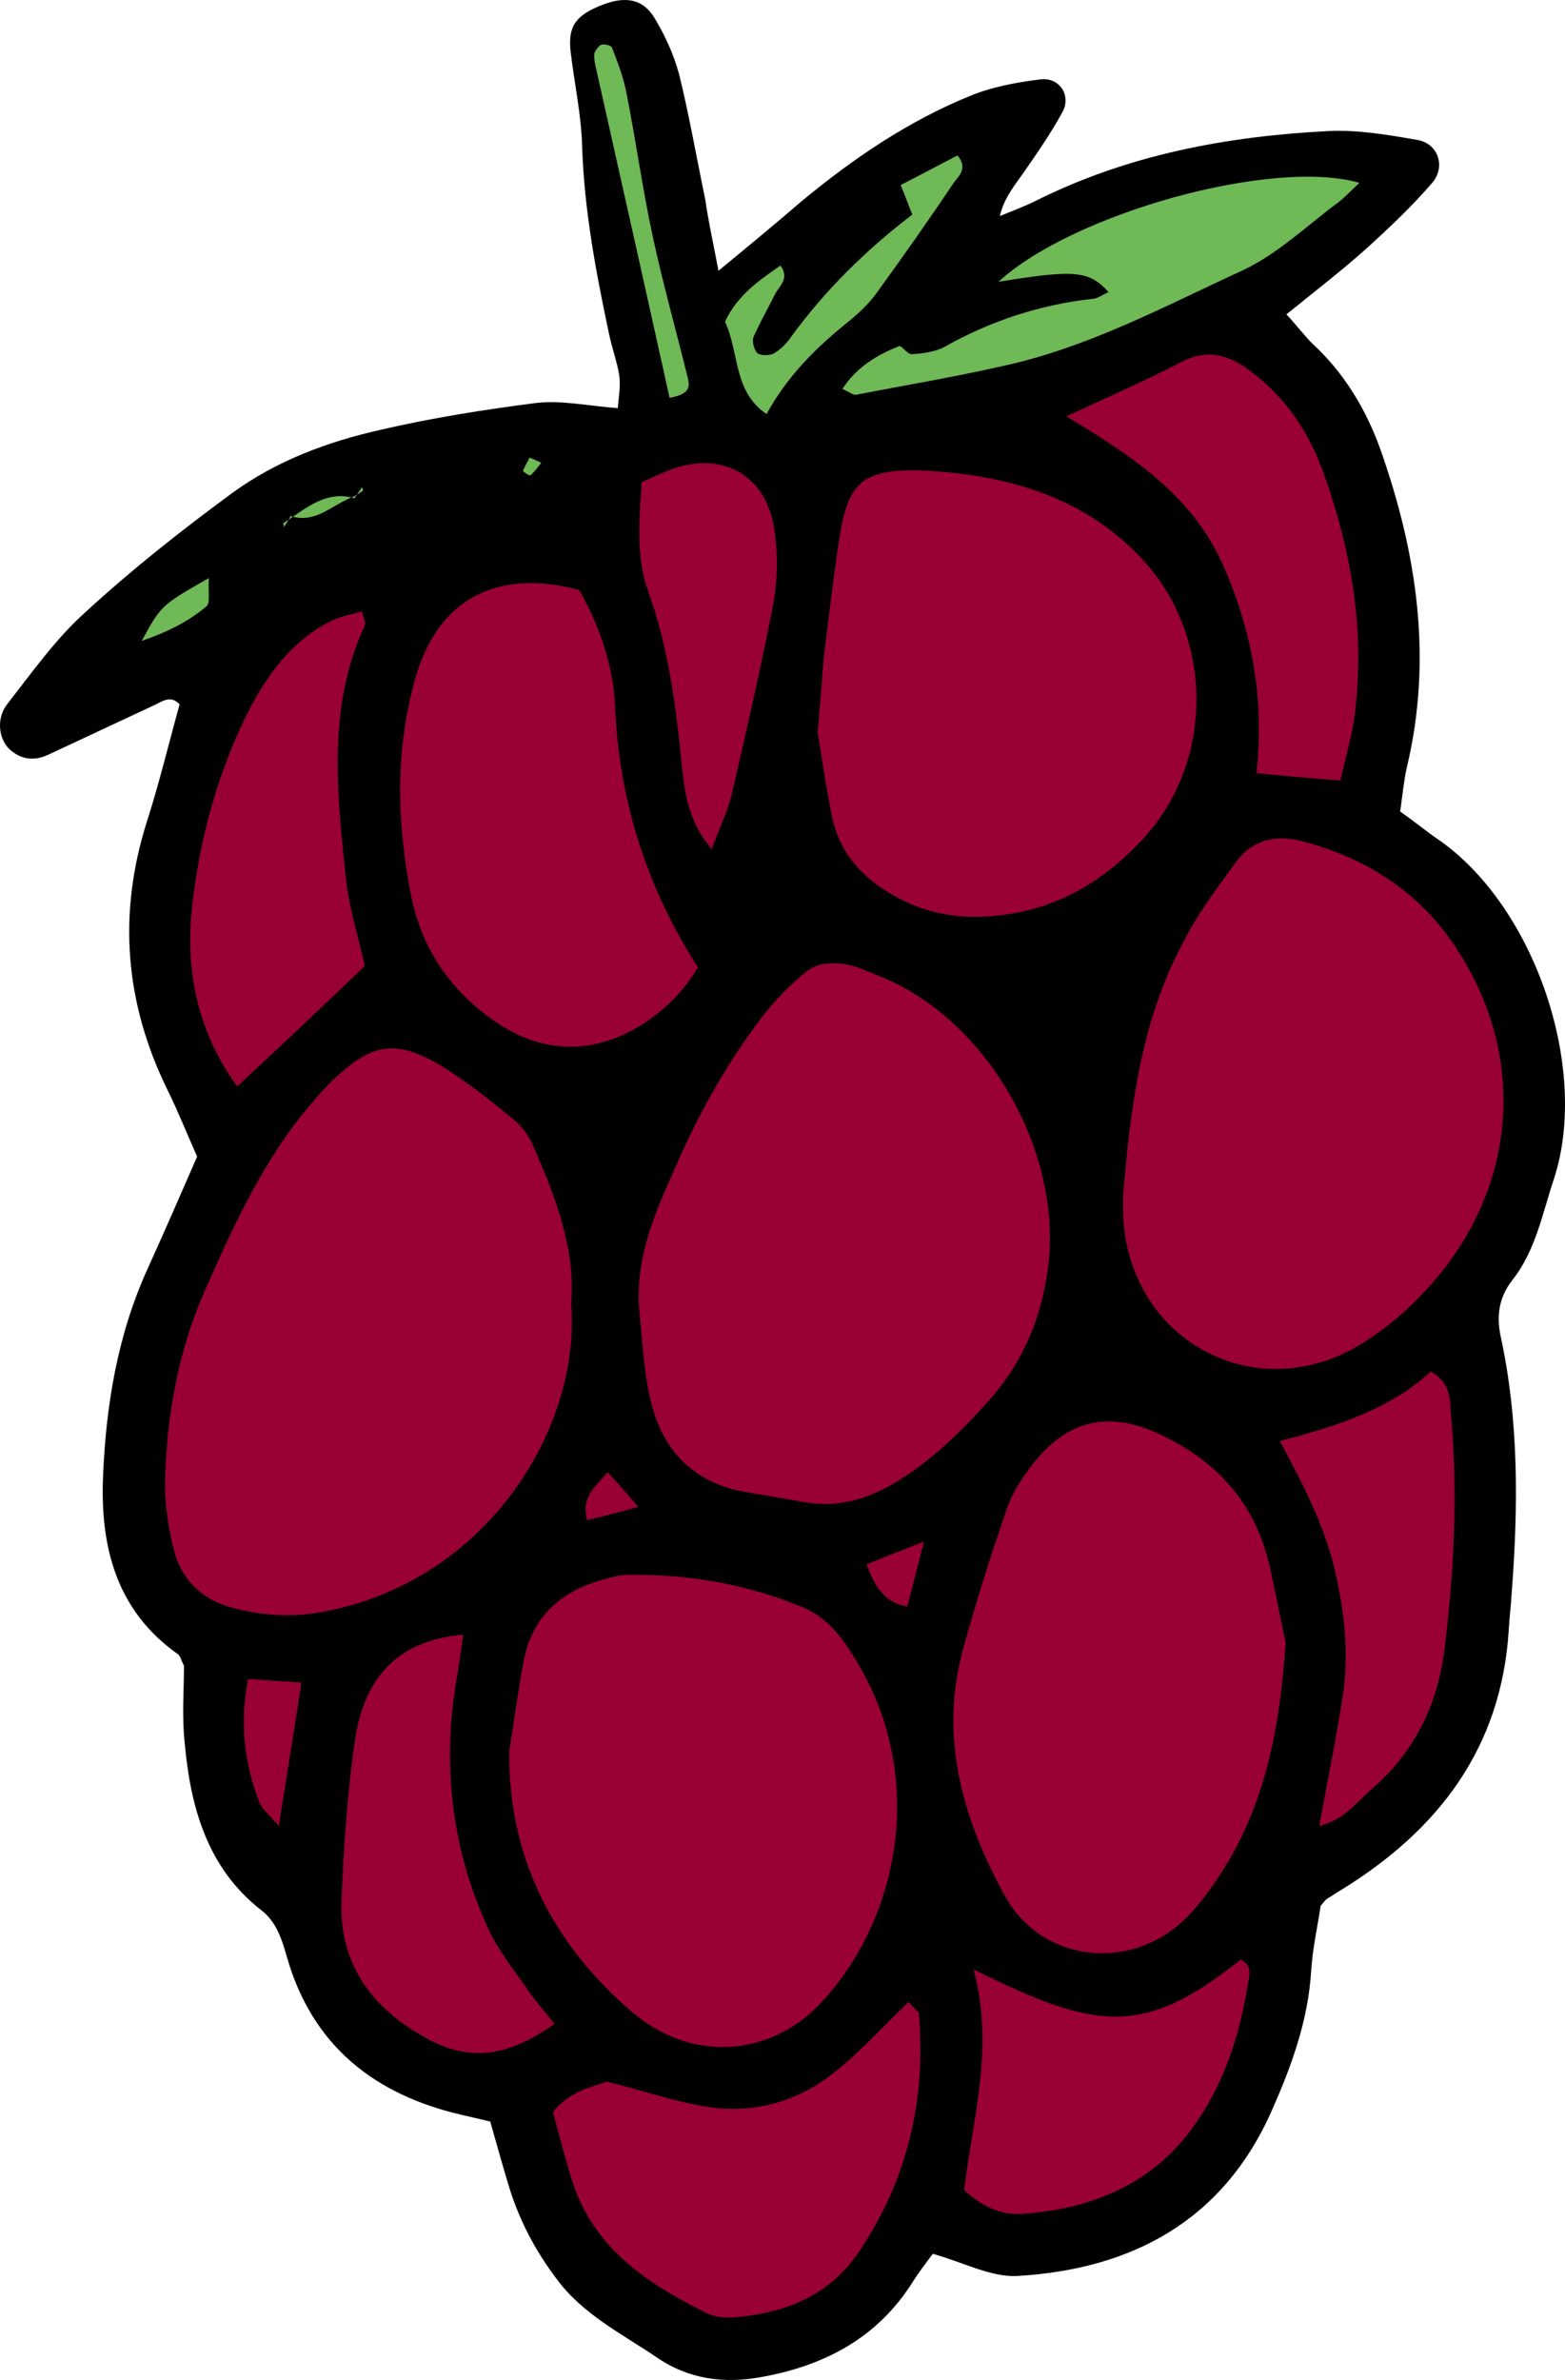 <svg width="25" height="38" viewBox="0 0 25 38" fill="none" xmlns="http://www.w3.org/2000/svg">
<path d="M11.477 4.323C12.024 3.874 12.42 3.544 12.804 3.214C13.631 2.529 14.517 1.928 15.507 1.527C15.856 1.385 16.24 1.314 16.625 1.267C16.927 1.232 17.114 1.527 16.974 1.786C16.788 2.128 16.566 2.447 16.345 2.765C16.205 2.966 16.042 3.155 15.972 3.45C16.17 3.367 16.368 3.296 16.555 3.202C18.022 2.47 19.595 2.176 21.214 2.093C21.691 2.069 22.169 2.152 22.646 2.235C22.972 2.293 23.1 2.659 22.879 2.919C22.565 3.284 22.215 3.615 21.854 3.945C21.447 4.311 21.016 4.641 20.55 5.019C20.713 5.195 20.829 5.349 20.957 5.479C21.47 5.95 21.819 6.529 22.052 7.177C22.634 8.829 22.891 10.516 22.471 12.262C22.425 12.474 22.402 12.71 22.367 12.958C22.588 13.111 22.786 13.276 22.996 13.418C24.521 14.491 25.395 17.063 24.824 18.821C24.638 19.375 24.533 19.965 24.16 20.437C23.939 20.72 23.904 21.015 23.974 21.345C24.265 22.69 24.253 24.058 24.149 25.427C24.137 25.627 24.114 25.816 24.102 26.017C23.986 27.904 22.984 29.213 21.435 30.169C21.353 30.216 21.272 30.275 21.19 30.322C21.167 30.346 21.144 30.369 21.097 30.428C21.05 30.747 20.969 31.101 20.946 31.455C20.899 32.257 20.631 32.988 20.317 33.696C19.536 35.466 18.069 36.233 16.252 36.339C15.833 36.362 15.402 36.126 14.901 35.985C14.796 36.126 14.668 36.291 14.551 36.48C13.981 37.353 13.142 37.778 12.152 37.955C11.57 38.061 10.999 37.99 10.487 37.636C9.928 37.259 9.31 36.952 8.891 36.386C8.553 35.938 8.297 35.454 8.134 34.923C8.029 34.581 7.936 34.239 7.831 33.873C7.68 33.838 7.528 33.802 7.377 33.767C5.991 33.448 4.989 32.67 4.582 31.242C4.5 30.959 4.418 30.688 4.174 30.499C3.312 29.827 3.044 28.86 2.951 27.833C2.904 27.42 2.939 26.984 2.939 26.595C2.893 26.512 2.881 26.429 2.834 26.406C1.856 25.71 1.6 24.695 1.646 23.575C1.693 22.43 1.879 21.31 2.357 20.26C2.625 19.67 2.881 19.08 3.149 18.467C2.986 18.101 2.846 17.747 2.671 17.393C1.996 16.013 1.879 14.597 2.345 13.123C2.543 12.509 2.695 11.872 2.869 11.247C2.718 11.082 2.578 11.212 2.438 11.271C1.879 11.53 1.332 11.79 0.773 12.049C0.552 12.155 0.33 12.132 0.144 11.955C-0.019 11.79 -0.066 11.471 0.121 11.235C0.517 10.728 0.901 10.185 1.379 9.761C2.112 9.088 2.904 8.463 3.708 7.873C4.418 7.354 5.245 7.048 6.096 6.859C6.911 6.67 7.738 6.54 8.565 6.434C8.972 6.387 9.392 6.481 9.869 6.517C9.881 6.352 9.916 6.175 9.893 5.998C9.858 5.774 9.776 5.561 9.73 5.337C9.52 4.346 9.334 3.367 9.299 2.341C9.287 1.822 9.17 1.314 9.112 0.795C9.077 0.406 9.205 0.241 9.625 0.076C9.997 -0.066 10.277 -0.019 10.463 0.3C10.626 0.571 10.766 0.878 10.848 1.185C11.011 1.845 11.127 2.518 11.267 3.19C11.313 3.52 11.383 3.827 11.477 4.323Z" fill="black"/>
<path d="M4.64 8.239C5.048 8.369 5.315 8.05 5.642 7.932C5.688 7.909 5.746 7.873 5.793 7.838C5.805 7.838 5.793 7.802 5.781 7.779C5.746 7.838 5.7 7.897 5.665 7.956C5.269 7.838 4.966 8.05 4.663 8.262C4.617 8.298 4.57 8.321 4.523 8.357C4.523 8.357 4.535 8.392 4.535 8.416C4.582 8.345 4.617 8.298 4.64 8.239Z" fill="#6FB957"/>
<path d="M9.124 20.814C9.194 19.941 8.88 19.127 8.53 18.325C8.46 18.148 8.332 17.971 8.192 17.865C7.82 17.558 7.435 17.252 7.028 17.004C6.329 16.603 5.968 16.65 5.374 17.193C5.164 17.381 4.978 17.617 4.791 17.841C4.128 18.691 3.685 19.67 3.254 20.649C2.846 21.593 2.672 22.572 2.637 23.586C2.625 23.976 2.683 24.365 2.776 24.742C2.893 25.214 3.219 25.533 3.685 25.663C4.116 25.78 4.559 25.828 5.024 25.757C7.703 25.344 9.287 22.855 9.124 20.814Z" fill="#990033"/>
<path d="M10.207 20.873C10.265 21.392 10.277 21.911 10.405 22.407C10.591 23.15 11.069 23.657 11.849 23.811C12.164 23.869 12.478 23.917 12.804 23.976C13.34 24.082 13.829 23.952 14.283 23.681C14.819 23.362 15.262 22.949 15.681 22.489C16.31 21.829 16.648 21.074 16.752 20.154C16.939 18.349 15.774 16.296 14.085 15.6C13.876 15.518 13.666 15.411 13.445 15.388C13.27 15.364 13.037 15.388 12.909 15.494C12.629 15.706 12.385 15.966 12.164 16.249C11.593 17.004 11.139 17.818 10.766 18.691C10.44 19.41 10.16 20.095 10.207 20.873Z" fill="#990033"/>
<path d="M17.94 19.104C17.94 19.174 17.94 19.269 17.94 19.363C17.999 21.381 20.037 22.501 21.737 21.463C22.238 21.156 22.657 20.767 23.03 20.307C24.3 18.715 24.346 16.65 23.158 14.987C22.576 14.173 21.749 13.677 20.794 13.43C20.386 13.323 20.014 13.406 19.757 13.748C19.455 14.161 19.14 14.574 18.907 15.034C18.232 16.284 18.057 17.676 17.94 19.104Z" fill="#990033"/>
<path d="M8.134 27.963C8.122 29.65 8.821 31.007 10.044 32.08C11.069 32.988 12.338 32.8 13.096 31.997C14.33 30.7 14.796 28.494 13.759 26.654C13.538 26.264 13.282 25.863 12.851 25.674C11.954 25.297 11.011 25.132 10.032 25.144C9.904 25.144 9.776 25.179 9.66 25.214C8.984 25.391 8.507 25.793 8.367 26.512C8.274 26.996 8.215 27.479 8.134 27.963Z" fill="#990033"/>
<path d="M13.061 11.684C13.119 12.026 13.189 12.545 13.294 13.052C13.41 13.595 13.737 13.973 14.203 14.256C14.692 14.55 15.204 14.668 15.763 14.633C16.776 14.574 17.592 14.126 18.279 13.371C19.42 12.12 19.385 10.091 18.197 8.876C17.289 7.933 16.113 7.602 14.878 7.52C13.667 7.449 13.527 7.744 13.376 8.806C13.294 9.384 13.224 9.962 13.154 10.54C13.131 10.858 13.108 11.188 13.061 11.684Z" fill="#990033"/>
<path d="M20.538 26.229C20.491 25.993 20.398 25.556 20.305 25.108C20.095 24.082 19.524 23.386 18.581 22.926C17.812 22.548 17.102 22.584 16.473 23.409C16.321 23.61 16.17 23.834 16.088 24.082C15.832 24.813 15.599 25.556 15.39 26.311C14.994 27.727 15.378 29.036 16.042 30.251C16.636 31.36 18.127 31.502 19 30.57C19.245 30.31 19.443 30.015 19.629 29.709C20.212 28.706 20.444 27.609 20.538 26.229Z" fill="#990033"/>
<path d="M9.252 9.419C7.913 9.065 6.981 9.584 6.631 10.846C6.305 12.002 6.34 13.158 6.573 14.326C6.748 15.175 7.214 15.824 7.889 16.296C8.576 16.78 9.334 16.851 10.079 16.461C10.498 16.237 10.871 15.907 11.15 15.447C10.324 14.161 9.881 12.757 9.823 11.235C9.788 10.598 9.567 9.973 9.252 9.419Z" fill="#990033"/>
<path d="M14.516 31.962C14.062 32.398 13.678 32.835 13.212 33.177C12.711 33.543 12.094 33.72 11.476 33.661C10.906 33.602 10.358 33.401 9.694 33.236C9.473 33.319 9.112 33.377 8.833 33.72C8.926 34.062 9.019 34.439 9.135 34.805C9.473 35.89 10.335 36.456 11.278 36.928C11.418 36.999 11.593 37.011 11.744 36.999C12.548 36.928 13.247 36.657 13.724 35.949C14.493 34.805 14.796 33.531 14.679 32.151C14.668 32.115 14.598 32.068 14.516 31.962Z" fill="#990033"/>
<path d="M17.032 6.647C18.115 7.295 19.047 7.921 19.536 9.018C20.002 10.068 20.2 11.165 20.072 12.344C20.538 12.392 20.946 12.427 21.412 12.462C21.505 12.038 21.621 11.672 21.656 11.283C21.796 9.997 21.575 8.758 21.144 7.555C20.899 6.871 20.503 6.293 19.897 5.868C19.583 5.656 19.268 5.585 18.907 5.762C18.337 6.057 17.754 6.316 17.032 6.647Z" fill="#990033"/>
<path d="M5.827 15.423C5.711 14.904 5.571 14.468 5.525 14.019C5.385 12.663 5.222 11.294 5.827 9.985C5.851 9.938 5.804 9.867 5.781 9.761C5.629 9.808 5.478 9.832 5.338 9.891C4.663 10.209 4.243 10.799 3.929 11.436C3.44 12.439 3.16 13.512 3.055 14.621C2.974 15.6 3.195 16.532 3.789 17.346C4.5 16.685 5.152 16.072 5.827 15.423Z" fill="#990033"/>
<path d="M7.4 26.099C6.293 26.194 5.816 26.854 5.676 27.751C5.548 28.612 5.49 29.485 5.455 30.358C5.42 31.325 5.909 32.021 6.724 32.493C7.435 32.918 8.052 32.882 8.856 32.316C8.704 32.115 8.53 31.927 8.39 31.714C8.169 31.396 7.924 31.089 7.773 30.735C7.225 29.52 7.074 28.246 7.272 26.937C7.318 26.677 7.353 26.429 7.4 26.099Z" fill="#990033"/>
<path d="M15.553 31.443C15.891 32.705 15.53 33.849 15.402 34.97C15.705 35.241 15.996 35.371 16.334 35.348C17.475 35.265 18.465 34.852 19.129 33.861C19.572 33.212 19.805 32.469 19.933 31.691C19.956 31.549 20.014 31.372 19.816 31.29C18.267 32.528 17.51 32.422 15.553 31.443Z" fill="#990033"/>
<path d="M21.074 29.154C21.47 29.06 21.668 28.777 21.901 28.576C22.588 27.986 22.972 27.22 23.077 26.311C23.229 25.084 23.287 23.858 23.182 22.619C23.159 22.371 23.194 22.088 22.856 21.899C22.203 22.501 21.353 22.772 20.445 23.008C20.806 23.681 21.132 24.306 21.307 25.002C21.47 25.686 21.551 26.347 21.458 27.019C21.353 27.715 21.213 28.399 21.074 29.154Z" fill="#990033"/>
<path d="M13.457 6.21C13.562 6.257 13.62 6.304 13.667 6.304C14.459 6.151 15.239 6.021 16.019 5.844C17.382 5.549 18.605 4.889 19.863 4.311C20.41 4.051 20.865 3.615 21.354 3.249C21.47 3.167 21.575 3.049 21.715 2.919C20.317 2.518 17.126 3.414 15.95 4.5C17.172 4.299 17.405 4.323 17.708 4.665C17.615 4.7 17.534 4.771 17.452 4.771C16.613 4.865 15.821 5.125 15.088 5.538C14.936 5.62 14.738 5.644 14.563 5.656C14.494 5.656 14.4 5.514 14.366 5.526C14.004 5.667 13.678 5.868 13.457 6.21Z" fill="#6FB957"/>
<path d="M11.371 13.559C11.488 13.229 11.616 12.97 11.686 12.698C11.919 11.684 12.152 10.681 12.35 9.655C12.419 9.277 12.431 8.876 12.373 8.487C12.268 7.626 11.592 7.213 10.789 7.472C10.614 7.531 10.439 7.614 10.253 7.696C10.207 8.31 10.16 8.912 10.358 9.454C10.672 10.327 10.789 11.212 10.882 12.12C10.929 12.604 10.975 13.099 11.371 13.559Z" fill="#990033"/>
<path d="M12.245 6.611C12.583 5.998 13.037 5.55 13.538 5.148C13.713 5.007 13.876 4.854 14.004 4.677C14.423 4.099 14.831 3.521 15.227 2.931C15.308 2.813 15.471 2.695 15.296 2.482C14.994 2.636 14.691 2.801 14.388 2.954C14.47 3.155 14.516 3.285 14.574 3.426C13.817 4.004 13.177 4.641 12.641 5.373C12.571 5.479 12.478 5.573 12.361 5.644C12.291 5.679 12.163 5.679 12.105 5.644C12.047 5.597 12.012 5.455 12.035 5.384C12.14 5.148 12.268 4.924 12.385 4.688C12.455 4.559 12.618 4.441 12.466 4.24C12.129 4.476 11.779 4.712 11.581 5.137C11.814 5.632 11.709 6.246 12.245 6.611Z" fill="#6FB957"/>
<path d="M10.696 6.352C11.022 6.293 11.022 6.175 10.987 6.033C10.801 5.278 10.591 4.535 10.428 3.78C10.265 3.025 10.16 2.258 10.009 1.492C9.962 1.244 9.869 0.996 9.776 0.76C9.764 0.725 9.66 0.701 9.613 0.713C9.566 0.725 9.52 0.796 9.497 0.843C9.485 0.902 9.497 0.973 9.508 1.032C9.904 2.801 10.3 4.559 10.696 6.352Z" fill="#6FB957"/>
<path d="M16.077 15.659C16.485 16.426 16.671 16.638 17.184 16.98C17.265 16.685 17.358 16.414 17.405 16.131C17.451 15.836 17.719 15.565 17.568 15.223C17.044 15.364 16.566 15.518 16.077 15.659Z" fill="black"/>
<path d="M4.814 26.866C4.535 26.843 4.267 26.831 3.964 26.807C3.824 27.527 3.906 28.152 4.139 28.765C4.185 28.883 4.302 28.978 4.453 29.155C4.581 28.341 4.698 27.645 4.814 26.866Z" fill="#990033"/>
<path d="M3.336 9.23C2.567 9.666 2.567 9.678 2.264 10.233C2.672 10.091 3.01 9.926 3.301 9.678C3.359 9.631 3.324 9.466 3.336 9.23Z" fill="#6FB957"/>
<path d="M14.761 24.613C14.342 24.778 14.097 24.872 13.841 24.979C13.969 25.297 14.097 25.58 14.493 25.651C14.575 25.332 14.645 25.061 14.761 24.613Z" fill="#990033"/>
<path d="M10.196 24.058C10.009 23.846 9.881 23.693 9.707 23.504C9.497 23.752 9.276 23.917 9.38 24.271C9.672 24.2 9.905 24.141 10.196 24.058Z" fill="#990033"/>
<path d="M9.741 18.266C9.951 18.054 10.102 17.936 9.939 17.665C9.811 17.688 9.671 17.7 9.473 17.735C9.566 17.936 9.636 18.066 9.741 18.266Z" fill="black"/>
<path d="M8.46 7.307C8.425 7.378 8.379 7.449 8.355 7.519C8.355 7.531 8.46 7.602 8.472 7.59C8.542 7.531 8.588 7.46 8.647 7.39C8.6 7.366 8.553 7.343 8.46 7.307Z" fill="#6FB957"/>
<path d="M6.445 7.614C6.433 7.602 6.433 7.567 6.421 7.567C6.398 7.567 6.375 7.579 6.352 7.579C6.363 7.59 6.363 7.626 6.375 7.626C6.398 7.638 6.421 7.626 6.445 7.614Z" fill="black"/>
</svg>
